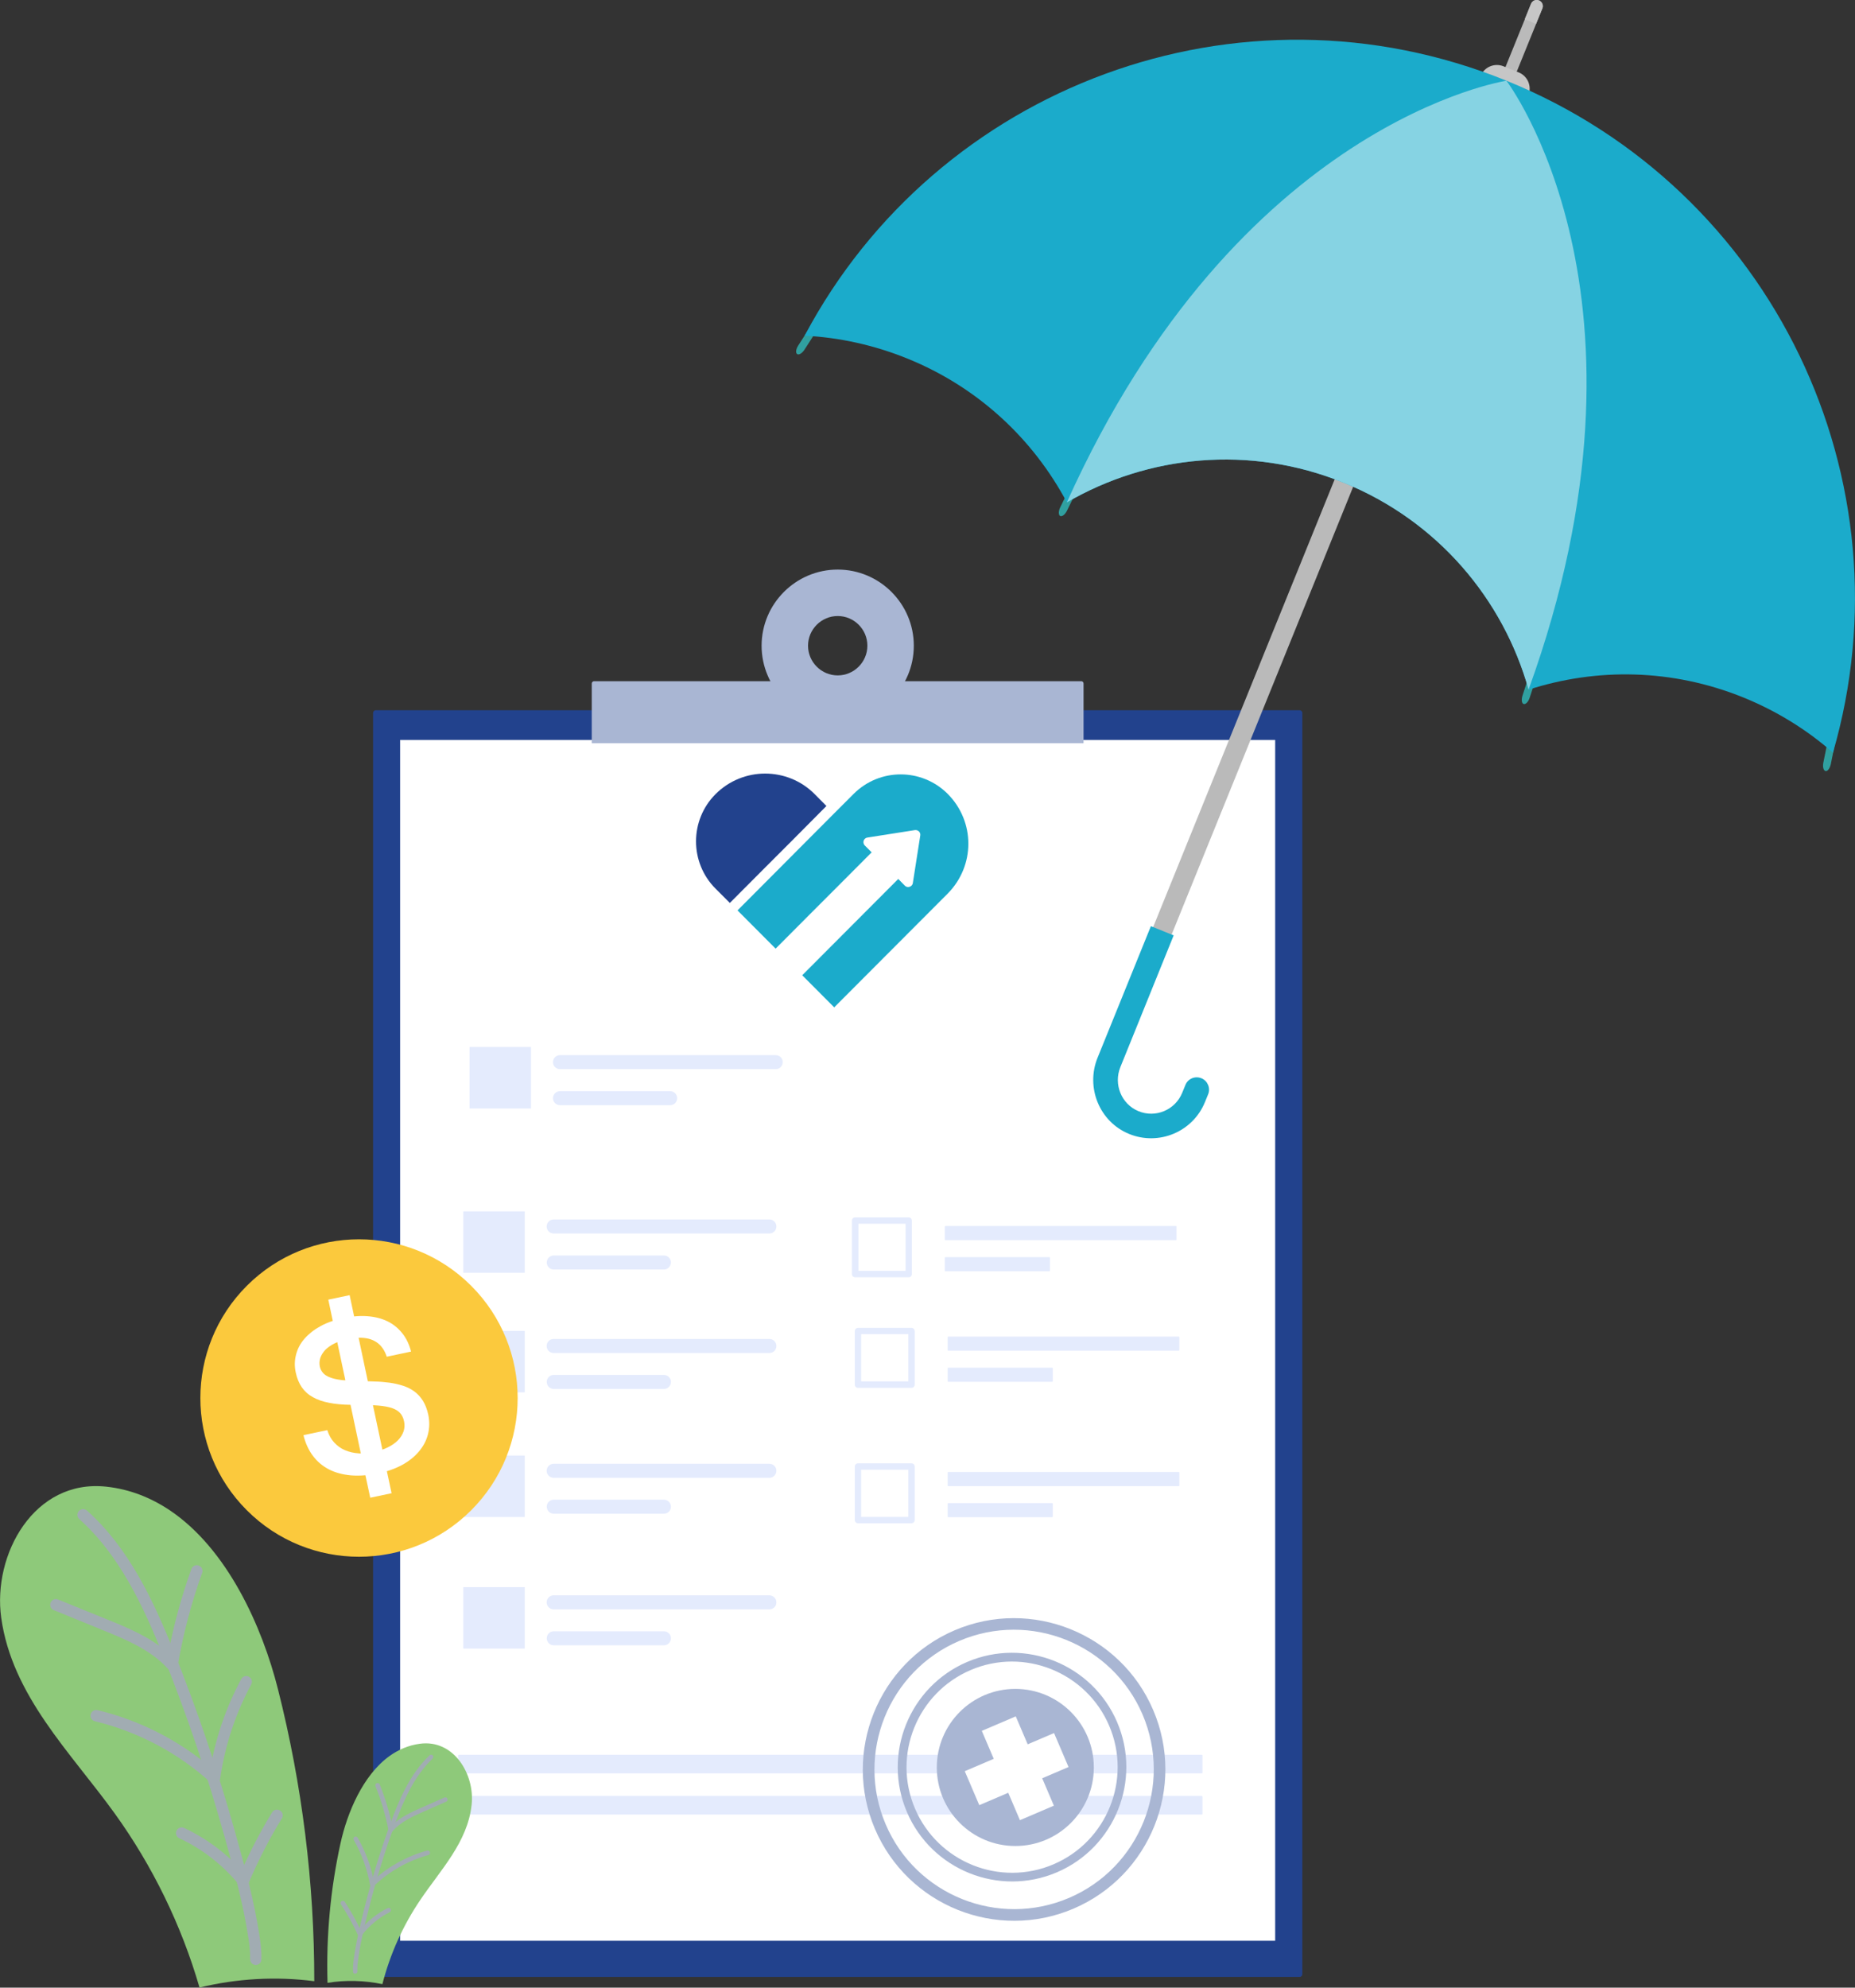 <?xml version="1.0" encoding="utf-8"?>
<!-- Generator: Adobe Illustrator 26.3.1, SVG Export Plug-In . SVG Version: 6.00 Build 0)  -->
<svg version="1.1" id="Layer_1" xmlns="http://www.w3.org/2000/svg" xmlns:xlink="http://www.w3.org/1999/xlink" x="0px" y="0px"
	 viewBox="0 0 1694 1814.3" style="enable-background:new 0 0 1694 1814.3;" xml:space="preserve">
<rect x="0" y="0" width="1694" height="1814.3" fill="#333333" stroke="none"/>
<style type="text/css">
	.st0{fill:#22428D;}
	.st1{fill:#FFFFFF;}
	.st2{fill:#A9B6D3;}
	.st3{fill:#E4EBFD;}
	.st4{fill:#8EC97A;}
	.st5{fill:#A1ACB2;}
	.st6{opacity:0.25;}
	.st7{fill:#FBC93D;}
	.st8{fill:#1BABCB;}
	.st9{fill:#BABABA;}
	.st10{fill:#C6C6C6;}
	.st11{fill:#30A0A0;}
	.st12{fill:#86D3E3;}
</style>
<g>
	<g>
		<g>
			<g>
				<path class="st0" d="M1186.8,648.3H343.2c-1.4,0-2.5,1.1-2.5,2.5V1802c0,1.4,1.1,2.5,2.5,2.5h843.6c1.4,0,2.5-1.1,2.5-2.5V650.8
					C1189.3,649.4,1188.2,648.3,1186.8,648.3z"/>
			</g>
		</g>
		<g>
			<g>
				<rect x="365.4" y="675.4" class="st1" width="799.1" height="1096.1"/>
			</g>
		</g>
		<g>
			<g>
				<g>
					<path class="st2" d="M987.5,621.8h-445c-1.1,0-2.1,0.9-2.1,2.1v54.5h449.1v-54.5C989.5,622.7,988.6,621.8,987.5,621.8z"/>
				</g>
			</g>
			<g>
				<g>
					<path class="st2" d="M765,658.9c-38.3,0-69.5-31.2-69.5-69.5c0-38.3,31.2-69.5,69.5-69.5c38.3,0,69.5,31.2,69.5,69.5
						C834.5,627.7,803.3,658.9,765,658.9z M765,562.3c-14.9,0-27.1,12.2-27.1,27.1c0,14.9,12.2,27.1,27.1,27.1
						c14.9,0,27.1-12.2,27.1-27.1C792.1,574.4,779.9,562.3,765,562.3z"/>
				</g>
			</g>
		</g>
		<g>
			<g>
				<path class="st3" d="M1097.5,1656.3H418.9c-0.3,0-0.6-0.3-0.6-0.6v-15.8c0-0.3,0.3-0.6,0.6-0.6h678.6c0.3,0,0.6,0.3,0.6,0.6
					l0,15.8C1098.1,1656,1097.9,1656.3,1097.5,1656.3z"/>
			</g>
		</g>
		<g>
			<g>
				<path class="st3" d="M1097.5,1618.7H418.9c-0.3,0-0.6-0.3-0.6-0.6v-15.8c0-0.3,0.3-0.6,0.6-0.6h678.6c0.3,0,0.6,0.3,0.6,0.6
					v15.8C1098.1,1618.4,1097.9,1618.7,1097.5,1618.7z"/>
			</g>
		</g>
		<g>
			<g>
				<g>
					<rect x="423.1" y="1105.7" class="st3" width="56.1" height="56.1"/>
				</g>
			</g>
			<g>
				<g>
					<path class="st3" d="M702.6,1125.9h-197c-3.5,0-6.4-2.8-6.4-6.4c0-3.5,2.8-6.4,6.4-6.4h197c3.5,0,6.4,2.8,6.4,6.4
						C709,1123.1,706.2,1125.9,702.6,1125.9z"/>
				</g>
			</g>
			<g>
				<g>
					<path class="st3" d="M606.3,1158.8H505.7c-3.5,0-6.4-2.8-6.4-6.4c0-3.5,2.8-6.4,6.4-6.4h100.6c3.5,0,6.4,2.8,6.4,6.4
						C612.6,1155.9,609.8,1158.8,606.3,1158.8z"/>
				</g>
			</g>
		</g>
		<g>
			<g>
				<g>
					<rect x="423.1" y="1214.8" class="st3" width="56.1" height="56.1"/>
				</g>
			</g>
			<g>
				<g>
					<path class="st3" d="M702.6,1235h-197c-3.5,0-6.4-2.8-6.4-6.4s2.8-6.4,6.4-6.4h197c3.5,0,6.4,2.8,6.4,6.4
						S706.2,1235,702.6,1235z"/>
				</g>
			</g>
			<g>
				<g>
					<path class="st3" d="M606.3,1267.8H505.7c-3.5,0-6.4-2.8-6.4-6.4s2.8-6.4,6.4-6.4h100.6c3.5,0,6.4,2.8,6.4,6.4
						S609.8,1267.8,606.3,1267.8z"/>
				</g>
			</g>
		</g>
		<g>
			<g>
				<g>
					<rect x="428.8" y="955.7" class="st3" width="56.1" height="56.1"/>
				</g>
			</g>
			<g>
				<g>
					<path class="st3" d="M708.4,975.9h-197c-3.5,0-6.4-2.8-6.4-6.4c0-3.5,2.8-6.4,6.4-6.4h197c3.5,0,6.4,2.8,6.4,6.4
						C714.8,973.1,711.9,975.9,708.4,975.9z"/>
				</g>
			</g>
			<g>
				<g>
					<path class="st3" d="M612.1,1008.8H511.4c-3.5,0-6.4-2.8-6.4-6.4c0-3.5,2.8-6.4,6.4-6.4h100.6c3.5,0,6.4,2.8,6.4,6.4
						C618.4,1005.9,615.6,1008.8,612.1,1008.8z"/>
				</g>
			</g>
		</g>
		<g>
			<g>
				<g>
					<rect x="423.1" y="1328.6" class="st3" width="56.1" height="56.1"/>
				</g>
			</g>
			<g>
				<g>
					<path class="st3" d="M702.6,1348.9h-197c-3.5,0-6.4-2.8-6.4-6.4c0-3.5,2.8-6.4,6.4-6.4h197c3.5,0,6.4,2.8,6.4,6.4
						C709,1346,706.2,1348.9,702.6,1348.9z"/>
				</g>
			</g>
			<g>
				<g>
					<path class="st3" d="M606.3,1381.7H505.7c-3.5,0-6.4-2.8-6.4-6.4s2.8-6.4,6.4-6.4h100.6c3.5,0,6.4,2.8,6.4,6.4
						S609.8,1381.7,606.3,1381.7z"/>
				</g>
			</g>
		</g>
		<g>
			<g>
				<g>
					<rect x="423.1" y="1448.7" class="st3" width="56.1" height="56.1"/>
				</g>
			</g>
			<g>
				<g>
					<path class="st3" d="M702.6,1469h-197c-3.5,0-6.4-2.8-6.4-6.4s2.8-6.4,6.4-6.4h197c3.5,0,6.4,2.8,6.4,6.4
						S706.2,1469,702.6,1469z"/>
				</g>
			</g>
			<g>
				<g>
					<path class="st3" d="M606.3,1501.8H505.7c-3.5,0-6.4-2.8-6.4-6.4s2.8-6.4,6.4-6.4h100.6c3.5,0,6.4,2.8,6.4,6.4
						S609.8,1501.8,606.3,1501.8z"/>
				</g>
			</g>
		</g>
	</g>
	<g>
		<g>
			<g>
				<path class="st3" d="M1073.9,1132H863.3c-0.3,0-0.5-0.2-0.5-0.5v-11.9c0-0.3,0.2-0.5,0.5-0.5h210.6c0.3,0,0.5,0.2,0.5,0.5v11.9
					C1074.4,1131.8,1074.2,1132,1073.9,1132z"/>
			</g>
		</g>
		<g>
			<g>
				<path class="st3" d="M958.3,1160.4h-95c-0.3,0-0.5-0.2-0.5-0.5V1148c0-0.3,0.2-0.5,0.5-0.5h95c0.3,0,0.5,0.2,0.5,0.5v11.9
					C958.8,1160.2,958.6,1160.4,958.3,1160.4z"/>
			</g>
		</g>
		<g>
			<g>
				<g>
					<path class="st3" d="M829.8,1165.9h-48.9c-1.6,0-2.9-1.3-2.9-2.9v-48.9c0-1.6,1.3-2.9,2.9-2.9h48.9c1.6,0,2.9,1.3,2.9,2.9v48.9
						C832.7,1164.6,831.4,1165.9,829.8,1165.9z M783.9,1160h43.1V1117h-43.1V1160z"/>
				</g>
			</g>
		</g>
	</g>
	<g>
		<g>
			<g>
				<path class="st3" d="M1076.5,1232.9H865.9c-0.3,0-0.5-0.2-0.5-0.5v-11.9c0-0.3,0.2-0.5,0.5-0.5h210.6c0.3,0,0.5,0.2,0.5,0.5
					v11.9C1077,1232.7,1076.8,1232.9,1076.5,1232.9z"/>
			</g>
		</g>
		<g>
			<g>
				<path class="st3" d="M960.9,1261.3h-95c-0.3,0-0.5-0.2-0.5-0.5v-11.9c0-0.3,0.2-0.5,0.5-0.5h95c0.3,0,0.5,0.2,0.5,0.5v11.9
					C961.4,1261,961.1,1261.3,960.9,1261.3z"/>
			</g>
		</g>
		<g>
			<g>
				<g>
					<path class="st3" d="M832.4,1266.8h-48.9c-1.6,0-2.9-1.3-2.9-2.9V1215c0-1.6,1.3-2.9,2.9-2.9h48.9c1.6,0,2.9,1.3,2.9,2.9v48.9
						C835.3,1265.5,834,1266.8,832.4,1266.8z M786.4,1260.9h43.1v-43.1h-43.1V1260.9z"/>
				</g>
			</g>
		</g>
	</g>
	<g>
		<g>
			<g>
				<path class="st3" d="M1076.5,1356.5H865.9c-0.3,0-0.5-0.2-0.5-0.5v-11.9c0-0.3,0.2-0.5,0.5-0.5h210.6c0.3,0,0.5,0.2,0.5,0.5
					v11.9C1077,1356.3,1076.8,1356.5,1076.5,1356.5z"/>
			</g>
		</g>
		<g>
			<g>
				<path class="st3" d="M960.9,1384.9h-95c-0.3,0-0.5-0.2-0.5-0.5v-11.9c0-0.3,0.2-0.5,0.5-0.5h95c0.3,0,0.5,0.2,0.5,0.5v11.9
					C961.4,1384.7,961.1,1384.9,960.9,1384.9z"/>
			</g>
		</g>
		<g>
			<g>
				<g>
					<path class="st3" d="M832.4,1390.4h-48.9c-1.6,0-2.9-1.3-2.9-2.9v-48.9c0-1.6,1.3-2.9,2.9-2.9h48.9c1.6,0,2.9,1.3,2.9,2.9v48.9
						C835.3,1389.1,834,1390.4,832.4,1390.4z M786.4,1384.6h43.1v-43.1h-43.1V1384.6z"/>
				</g>
			</g>
		</g>
	</g>
	<g>
		<g>
			<g>
				<path class="st2" d="M980.3,1742.2c-70.1,29.9-151.4-2.8-181.3-72.8c-29.9-70.1,2.8-151.4,72.8-181.3s151.4,2.8,181.3,72.8
					C1083.1,1630.9,1050.4,1712.3,980.3,1742.2z M876,1497.8c-64.7,27.6-94.8,102.7-67.2,167.4c27.6,64.7,102.7,94.8,167.4,67.2
					c64.7-27.6,94.8-102.7,67.2-167.4C1015.7,1500.4,940.7,1470.2,876,1497.8z"/>
			</g>
		</g>
		<g>
			<g>
				<path class="st2" d="M965.2,1709c-52.9,22.6-114.4-2.1-137-55c-22.6-52.9,2.1-114.4,55-137c52.9-22.6,114.4,2.1,137,55
					S1018.1,1686.4,965.2,1709z M886.4,1524.4c-48.9,20.9-71.7,77.6-50.8,126.5c20.9,48.9,77.6,71.7,126.5,50.8
					c48.9-20.9,71.7-77.6,50.8-126.5C992,1526.3,935.2,1503.5,886.4,1524.4z"/>
			</g>
		</g>
		<g>
			<g>
				<circle class="st2" cx="927.2" cy="1613.3" r="71.7"/>
			</g>
		</g>
		<g>
			<g>
				
					<rect x="911.8" y="1569.6" transform="matrix(0.92 -0.393 0.393 0.92 -559.114 494.219)" class="st1" width="33.7" height="88.6"/>
			</g>
		</g>
		<g>
			<g>
				
					<rect x="911.8" y="1569.6" transform="matrix(0.393 0.92 -0.92 0.393 2048.246 126.19)" class="st1" width="33.7" height="88.6"/>
			</g>
		</g>
	</g>
</g>
<g>
	<g>
		<path class="st4" d="M155.1,1378.6c52.7,35.4,84.4,106.3,98.8,163.5c22,87,33.2,176.6,33.1,266.3c-34.9-4.5-70.6-2.5-104.8,5.8
			c-16.5-56.9-42.9-111-77.5-159C64.5,1599.5,11,1547.9,1.1,1476.6c-8-57.7,30-126.7,95.9-119.6
			C118.6,1359.3,137.9,1367.1,155.1,1378.6z"/>
	</g>
</g>
<g>
	<g>
		<path class="st5" d="M233.6,1793.6c-0.1,0-0.1,0-0.2,0c-2.9-0.1-5.1-2.5-5-5.4c0.2-6.5-0.6-13.3-1.6-19.5
			c-4.6-30.3-12.4-59.1-22.1-93.5c-15.7-56-34.5-111.2-55.8-164.2c-18.2-45.4-40.1-91.9-76.5-124.4c-2.1-1.9-2.3-5.2-0.4-7.4
			c1.9-2.1,5.2-2.3,7.4-0.4c38,33.9,60.5,81.7,79.2,128.3c21.4,53.3,40.3,108.9,56.1,165.3c9.8,34.8,17.6,63.9,22.3,94.8
			c1,6.8,2,14.1,1.7,21.5C238.7,1791.4,236.4,1793.6,233.6,1793.6z"/>
	</g>
</g>
<g>
	<g>
		<path class="st5" d="M157.2,1524.9c-1.5,0-2.9-0.6-3.9-1.7c-15.6-17.4-39-26.9-59.6-35.3l-44.6-18.2c-2.7-1.1-3.9-4.1-2.9-6.8
			c1.1-2.7,4.1-4,6.8-2.9l44.6,18.1c18.8,7.6,39.7,16.2,56.2,30.8c4.9-26.1,12-51.8,21-76.8c1-2.7,4-4.1,6.7-3.1
			c2.7,1,4.1,4,3.1,6.7c-9.9,27.5-17.4,56-22.3,84.7c-0.3,2-1.8,3.6-3.7,4.1C158.2,1524.8,157.7,1524.9,157.2,1524.9z"/>
	</g>
</g>
<g>
	<g>
		<path class="st5" d="M195.9,1628.5c-1.3,0-2.5-0.5-3.5-1.4c-29.9-27.2-66.5-46.5-105.8-56c-2.8-0.7-4.5-3.5-3.8-6.3
			c0.7-2.8,3.5-4.5,6.3-3.8c37.9,9.1,73.4,27.1,103.2,52.2c5-28.2,14.4-55.3,28-80.6c1.4-2.5,4.5-3.5,7-2.1c2.5,1.4,3.5,4.5,2.1,7
			c-14.5,27-24.1,56.1-28.4,86.5c-0.3,1.9-1.6,3.5-3.4,4.2C197.1,1628.4,196.5,1628.5,195.9,1628.5z"/>
	</g>
</g>
<g>
	<g>
		<path class="st5" d="M222.1,1722.1c-1.5,0-3-0.7-4-1.9c-14.6-17.9-33.5-32.6-54.4-42.3c-2.6-1.2-3.7-4.3-2.5-6.9
			c1.2-2.6,4.3-3.7,6.9-2.5c19.9,9.3,37.9,22.6,52.6,38.8c8.1-18.2,17.4-36,27.8-53c1.5-2.5,4.7-3.2,7.2-1.7
			c2.5,1.5,3.2,4.7,1.7,7.2c-11.6,18.9-21.8,38.8-30.4,59.2c-0.7,1.7-2.3,2.9-4.1,3.1C222.6,1722.1,222.3,1722.1,222.1,1722.1z"/>
	</g>
</g>
<g>
	<g>
		<path class="st4" d="M355.8,1602.8c-24.6,17.7-38.7,52-44.8,79.5c-9.2,41.8-13.2,84.8-11.9,127.6c16.6-2.7,33.7-2.2,50.1,1.2
			c7-27.4,18.8-53.6,34.7-77c18.3-27.2,43.2-52.6,46.8-86.8c3-27.6-16.2-60-47.5-55.6C372.9,1593.1,363.8,1597.1,355.8,1602.8z"/>
	</g>
</g>
<g>
	<g>
		<path class="st5" d="M324.4,1801.6L324.4,1801.6c1.2-0.1,2.1-1.1,2-2.2c-0.2-2.9,0-5.9,0.5-9.4c1.9-15.7,5.8-31.3,9.2-45
			c6.7-26.9,14.8-53.6,24.2-79.2c8.1-22,17.8-44.5,34.8-60.6c0.8-0.8,0.9-2.1,0.1-2.9c-0.8-0.8-2.1-0.9-2.9-0.1
			c-17.6,16.7-27.6,39.8-35.8,62.2c-9.4,25.8-17.6,52.6-24.3,79.6c-3.4,13.9-7.3,29.6-9.3,45.5c-0.4,3.3-0.7,6.7-0.5,10.2
			C322.3,1800.8,323.2,1801.6,324.4,1801.6z"/>
	</g>
</g>
<g>
	<g>
		<path class="st5" d="M356.9,1672.3c0.6,0,1.1-0.3,1.5-0.7c7.3-8.6,18.3-13.5,28.1-17.8l21-9.3c1.1-0.5,1.5-1.7,1.1-2.7
			c-0.5-1-1.7-1.5-2.7-1.1l-21,9.3c-9,4-19.1,8.5-26.8,15.9c-2.7-12.6-6.5-25-11.3-37c-0.4-1.1-1.7-1.6-2.7-1.2
			c-1.1,0.4-1.6,1.6-1.2,2.7c5.2,13,9.2,26.5,11.9,40.2c0.2,0.8,0.7,1.4,1.5,1.6C356.5,1672.3,356.7,1672.3,356.9,1672.3z"/>
	</g>
</g>
<g>
	<g>
		<path class="st5" d="M339.9,1722.3c0.5,0,1-0.2,1.4-0.6c13.9-13.5,31.2-23.3,49.8-28.4c1.1-0.3,1.8-1.4,1.5-2.6
			c-0.3-1.1-1.4-1.8-2.6-1.5c-18.1,5-34.9,14.2-48.8,26.8c-2.8-13.6-7.7-26.6-14.6-38.6c-0.6-1-1.9-1.3-2.8-0.8
			c-1,0.6-1.3,1.8-0.8,2.8c7.3,12.7,12.3,26.5,14.9,41c0.1,0.8,0.7,1.4,1.4,1.6C339.5,1722.3,339.7,1722.3,339.9,1722.3z"/>
	</g>
</g>
<g>
	<g>
		<path class="st5" d="M328.8,1767.3c0.6,0,1.2-0.3,1.6-0.8c6.8-8.8,15.6-16.1,25.5-21.1c1-0.5,1.4-1.8,0.9-2.8
			c-0.5-1-1.8-1.4-2.8-0.9c-9.5,4.8-18,11.5-24.8,19.7c-4.2-8.7-9-17.3-14.3-25.4c-0.6-1-1.9-1.2-2.9-0.6c-1,0.6-1.2,1.9-0.6,2.9
			c5.8,8.9,11,18.2,15.4,27.9c0.3,0.7,0.9,1.1,1.7,1.2C328.6,1767.3,328.7,1767.3,328.8,1767.3z"/>
	</g>
</g>
<g>
	<g>
		<g>
			<g>
				<g class="st6">
					<g>
						<path class="st1" d="M1411.1,1148.6L1411.1,1148.6C1411.1,1148.5,1411.1,1148.5,1411.1,1148.6z"/>
					</g>
				</g>
			</g>
			<g>
				<g>
					<path class="st1" d="M1414,1198.1"/>
				</g>
			</g>
		</g>
	</g>
</g>
<g>
	<g>
		
			<ellipse transform="matrix(0.707 -0.707 0.707 0.707 -806.319 605.715)" class="st7" cx="328" cy="1276.2" rx="144.9" ry="144.9"/>
	</g>
</g>
<path class="st1" d="M391.1,1291.3c-1.1-5-2.7-9.2-4.9-12.7c-2.2-3.5-4.8-6.3-7.8-8.5c-3.1-2.2-6.5-4-10.3-5.2
	c-3.8-1.2-8-2.2-12.4-2.8c-4.4-0.6-9.1-1-14.1-1.1c-1.9-0.1-3.8-0.1-5.7-0.2l-8.4-39.7c13.2-0.4,21.8,5.4,25.7,17.3l22.2-4.7
	c-1.7-6.6-4.4-12.2-8.1-16.8c-3.7-4.6-8.2-8.3-13.6-10.9c-5.4-2.6-11.5-4.1-18.4-4.6c-3.8-0.3-7.8-0.2-11.9,0.2l-4.1-19.4l-19.5,4.1
	l4.1,19.4c-4,1.3-7.8,2.9-11.2,4.8c-5.9,3.2-10.7,7-14.5,11.3c-3.8,4.3-6.4,9.1-7.8,14.5c-1.4,5.3-1.6,10.8-0.3,16.6
	c1.1,5.3,3,9.7,5.5,13.4c2.6,3.7,5.9,6.7,10.1,9c4.2,2.4,9.2,4.1,15,5.2c5.6,1.1,12.1,1.7,19.4,1.8l9.4,44.4c-0.7,0-1.3,0-2-0.1
	c-4.5-0.3-8.7-1.3-12.5-2.9c-3.8-1.6-7-4-9.8-7c-2.8-3-4.9-6.8-6.3-11.3l-21.8,4.6c1.8,7.3,4.7,13.6,8.6,18.8
	c3.9,5.2,8.8,9.4,14.6,12.4c5.8,3,12.6,4.8,20.2,5.5c4.1,0.3,8.5,0.3,13.2-0.1l4.4,20.5l19.5-4.1l-4.3-20.1c5-1.5,9.6-3.4,13.9-5.7
	c6.2-3.4,11.2-7.4,15.2-12.1c4-4.7,6.8-9.8,8.3-15.5C392.3,1303.6,392.4,1297.6,391.1,1291.3z M311.4,1259.6
	c-4.1-0.5-7.5-1.3-10.2-2.4c-2.7-1-4.8-2.4-6.2-4c-1.4-1.6-2.4-3.5-2.9-5.7c-0.6-2.7-0.4-5.4,0.4-8c0.9-2.6,2.4-5,4.5-7.3
	c2.2-2.2,5-4.2,8.4-5.9c0.8-0.4,1.7-0.8,2.6-1.2l7.4,34.8C314,1259.9,312.6,1259.8,311.4,1259.6z M368.5,1306.6
	c-1,2.9-2.7,5.6-5.1,8.1c-2.4,2.4-5.5,4.6-9.2,6.4c-1.6,0.8-3.3,1.5-5,2.1l-8.6-40.5c0.3,0,0.5,0,0.8,0c5.7,0.3,10.5,0.9,14.4,1.9
	c3.8,1,6.8,2.5,8.9,4.5c2.1,2,3.6,4.8,4.3,8.3C369.7,1300.6,369.5,1303.7,368.5,1306.6z"/>
<path class="st0" d="M754.7,735.7l-31.4,31.6L699,791.6l-32.5,32.6l-13.1-13.1c-23.7-23.8-23.7-62.4,0-86.2
	c12.5-12.5,28.9-18.8,45.3-18.8s32.8,6.2,45.3,18.8L754.7,735.7z"/>
<path class="st8" d="M884.3,770.1c0,16.4-6.3,32.8-18.7,45.4l-103.8,104l-29.2-29.3l87.7-87.9l6,6.1c0.7,0.7,1.4,1,2.2,1.2
	c2.2,0.4,4.7-1,5.1-3.5l6.8-43.5c0.5-2.8-2-5.3-4.9-4.9l-43.4,6.8c-2.5,0.4-4,2.8-3.5,5.1c0.2,0.8,0.5,1.5,1.2,2.2l6.2,6.2l-31,31.1
	l-24.2,24.2l-32.5,32.6L673.5,831l32.4-32.5l24.2-24.3l31.5-31.6l17.9-17.9c23.8-23.8,62.2-23.8,86,0
	C878,737.3,884.3,753.7,884.3,770.1z"/>
<g>
	<g>
		<path class="st9" d="M1405.5,0.4c-2.9-1.2-6.1,0.2-7.3,3.1l-26.4,65.1l10.3,4.2l26.4-65.1C1409.7,4.8,1408.3,1.6,1405.5,0.4z"/>
		<path class="st10" d="M1408.5,7.7c1.2-2.9-0.2-6.1-3.1-7.3c-2.9-1.2-6.1,0.2-7.3,3.1l-5.7,14.1l10.3,4.2L1408.5,7.7z"/>
		<path class="st10" d="M1386.9,66.1l-13.9-5.6c-8.2-3.3-17.6,0.6-20.9,8.9l0,0l43.6,17.7l0,0C1399.1,78.8,1395.1,69.4,1386.9,66.1z
			"/>
	</g>
	
		<rect x="1170.9" y="218.4" transform="matrix(0.927 0.376 -0.376 0.927 295.51 -402.381)" class="st9" width="18.2" height="677"/>
	<g>
		<path class="st11" d="M1403.8,593.8l-13.4,41c-1.2,3.7-0.8,7.3,1,7.8l0,0c1.8,0.6,4.3-2,5.5-5.7l13.4-41L1403.8,593.8z"/>
		<path class="st11" d="M1673.6,653.9l-8.5,42.2c-0.8,3.9,0.1,7.3,2,7.7l0,0c1.9,0.4,4-2.5,4.8-6.3l8.5-42.2L1673.6,653.9z"/>
		<path class="st11" d="M758,282.9l-23.3,36.2c-2.1,3.3-5.2,5.2-6.7,4.1l0,0c-1.6-1-1.2-4.5,1-7.9l23.3-36.2L758,282.9z"/>
		<path class="st11" d="M993.3,427.4l-18.9,38.7c-1.7,3.5-4.5,5.7-6.2,4.9l0,0c-1.7-0.8-1.7-4.4,0-7.9l18.9-38.7L993.3,427.4z"/>
		<path class="st8" d="M1673.9,687c-23.6-20.7-51-37.8-81.7-50.3c-65.1-26.4-134.2-27.2-196.2-7.2
			c-23.3-82.7-83.2-154.1-168.9-188.9c-85.8-34.8-178.5-25.2-252.8,18c-30.6-57.5-80.8-105.1-145.9-131.4
			c-30.7-12.4-62.3-19.2-93.6-20.8c120.9-227.7,396.8-331.7,641-232.7S1745.7,439.4,1673.9,687z"/>
		<path class="st12" d="M1375.7,73.7c0,0-244.8,36.8-401.5,384.9c74.3-43.2,167-52.8,252.8-18c85.8,34.8,145.7,106.2,168.9,188.9
			C1525.9,270.5,1375.7,73.7,1375.7,73.7z"/>
	</g>
	<path class="st8" d="M1097.1,984.2L1097.1,984.2c-5.8-2.3-12.3,0.4-14.6,6.2l-2.9,7.1c-6.4,15.7-24.4,23.3-40.1,16.7
		c-15.5-6.5-22.7-24.5-16.4-40.1l48.7-120.3l-20.8-8.4l-48.7,120.1c-11,27.1,1.7,58.4,28.7,69.5c27.2,11.2,58.4-1.9,69.4-29.1
		l2.9-7.1C1105.6,993.1,1102.8,986.5,1097.1,984.2z"/>
</g>
</svg>

